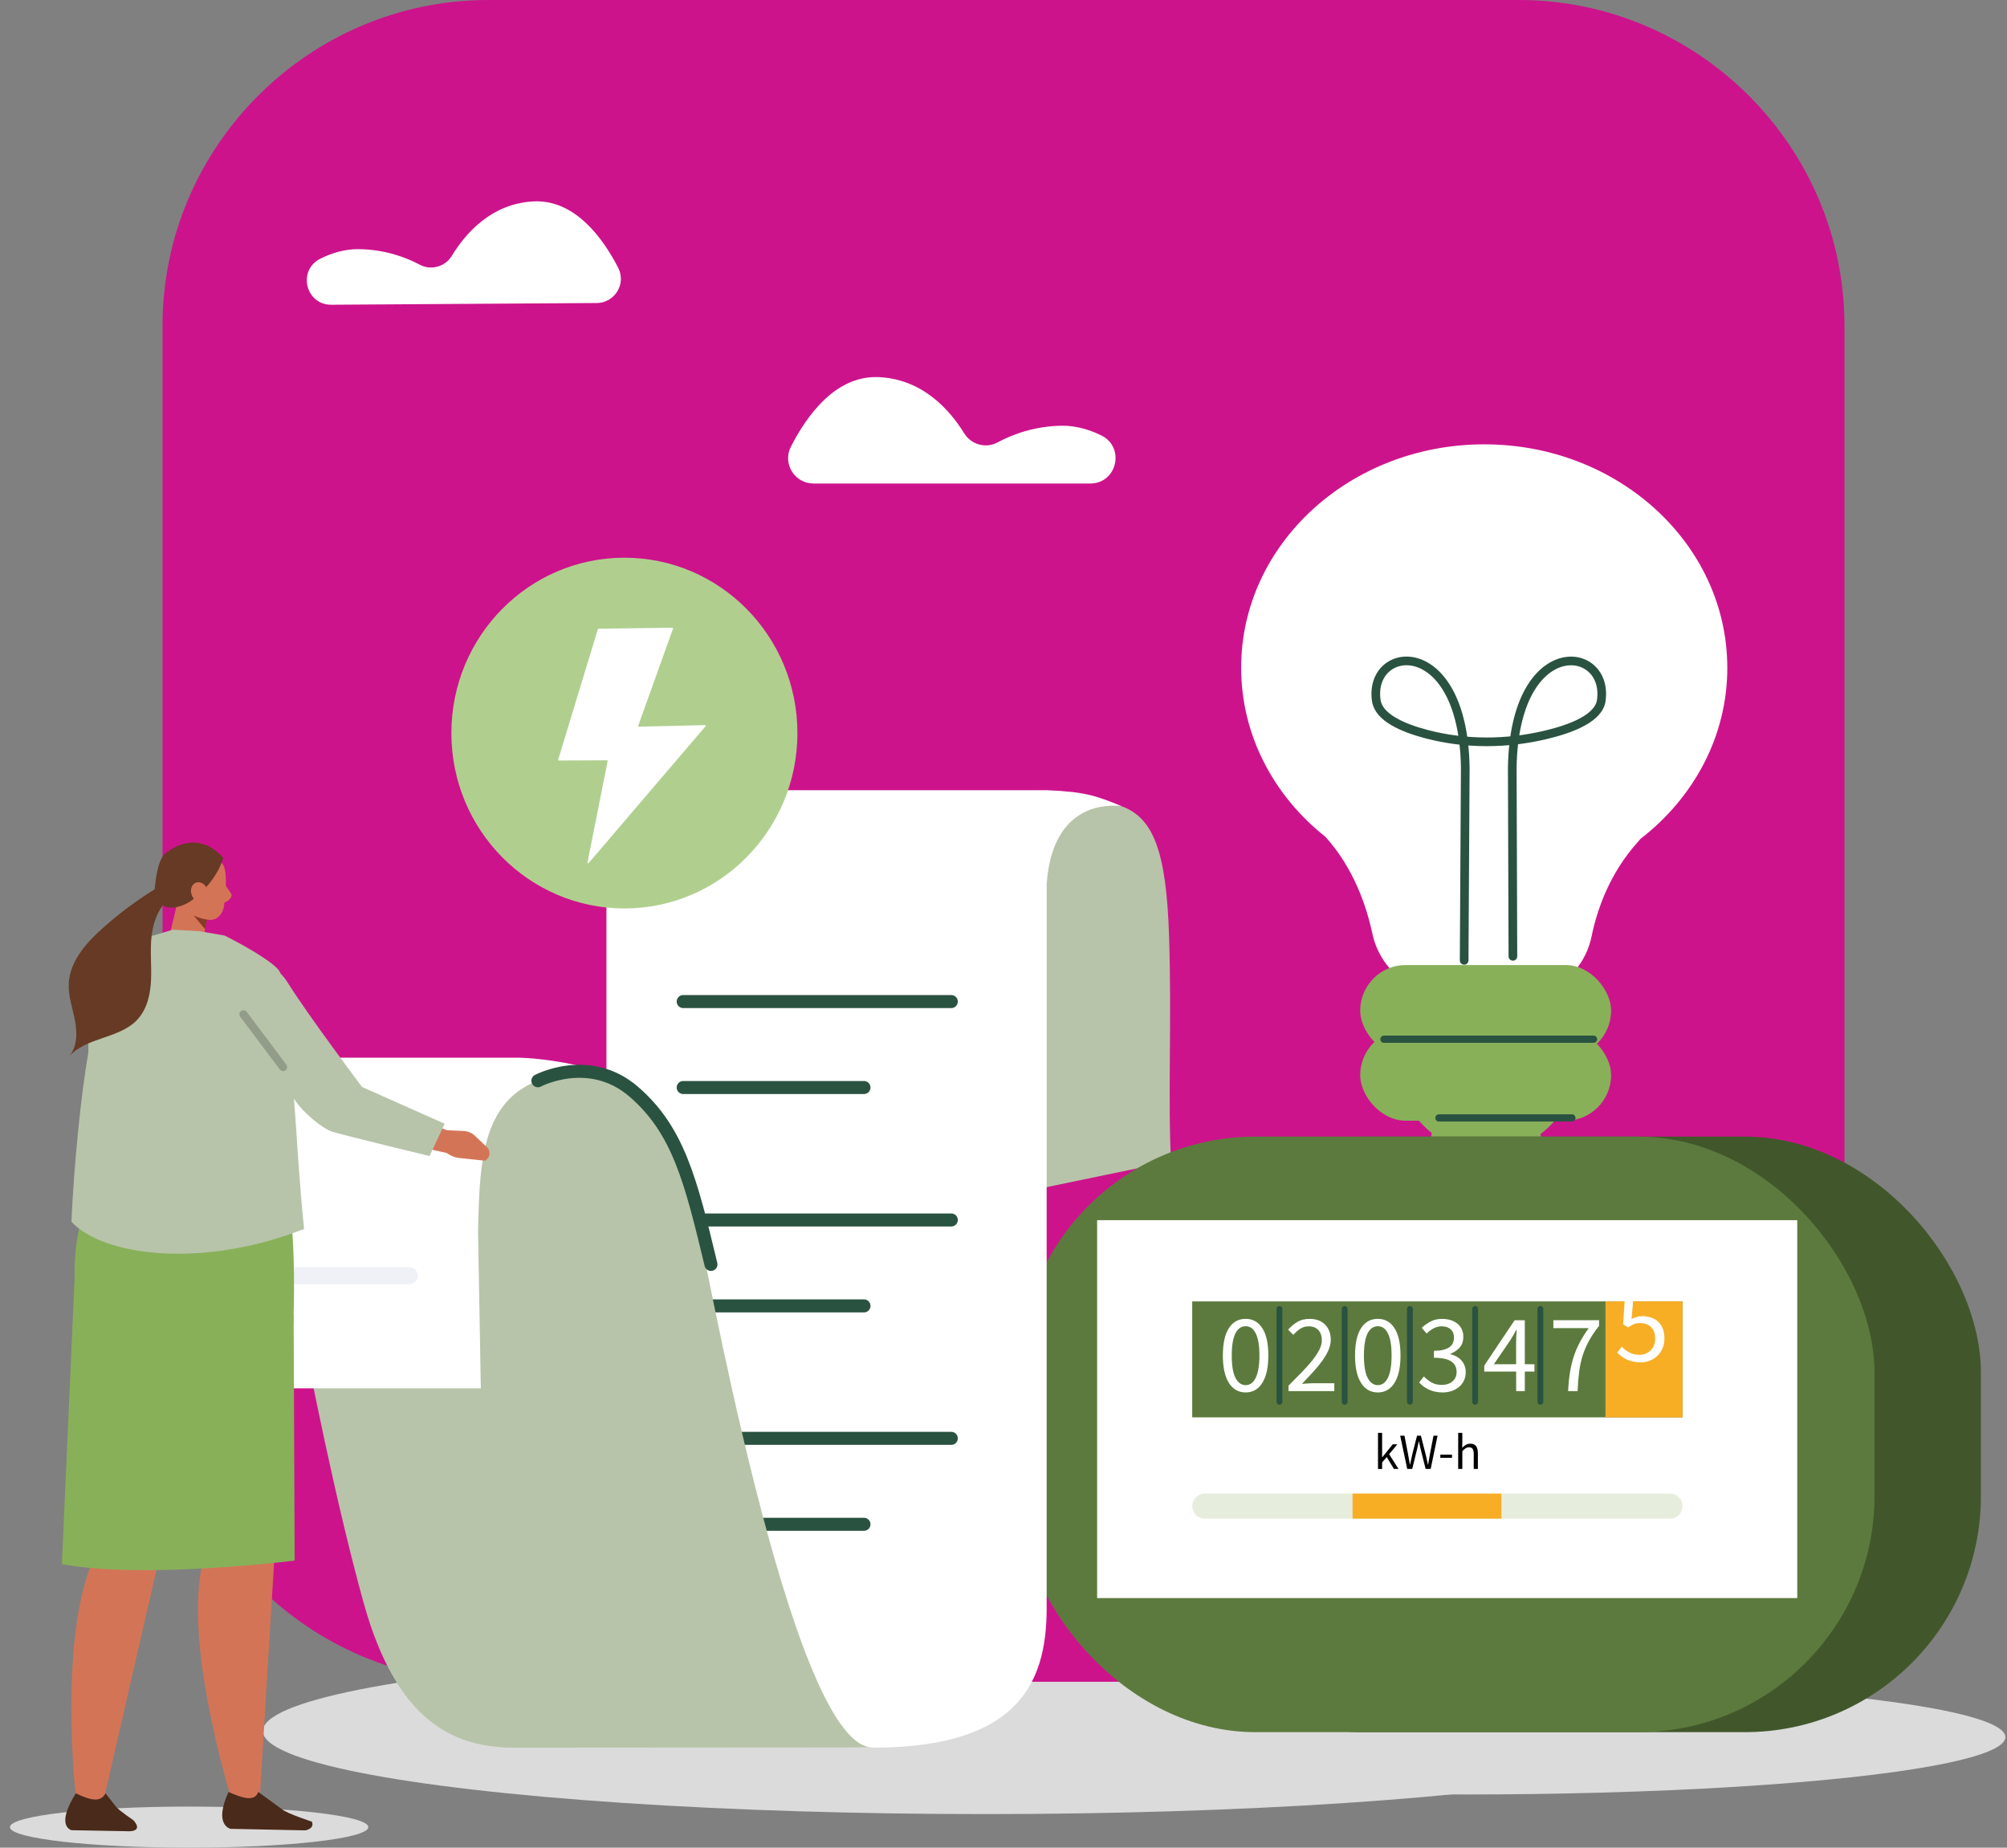 <?xml version="1.0" encoding="UTF-8"?><svg id="Layer_2" xmlns="http://www.w3.org/2000/svg" viewBox="0 0 630 580"><rect x="0" y="0" width="630" height="580" fill="#808080" stroke="none"/><defs><style>.cls-1,.cls-2,.cls-3,.cls-4,.cls-5,.cls-6{fill:none;}.cls-7{fill:#f7ae25;}.cls-8{fill:#e6eddd;}.cls-9,.cls-10{fill:#fff;}.cls-11{fill:#eff1f7;}.cls-12,.cls-13{fill:#b7c4a9;}.cls-14{fill:#b0cf8e;}.cls-15{fill:#cd138c;}.cls-16{fill:#dbdbdb;}.cls-17,.cls-18{fill:#d47457;}.cls-19{fill:#41572b;}.cls-20,.cls-21{fill:#88b059;}.cls-22{fill:#5c7a3d;}.cls-23{fill:#516935;}.cls-2{stroke:#939c89;stroke-width:2.55px;}.cls-2,.cls-3,.cls-4,.cls-5,.cls-6{stroke-linecap:round;stroke-linejoin:round;}.cls-3{stroke-width:1.83px;}.cls-3,.cls-4,.cls-5,.cls-6{stroke:#2a5241;}.cls-4{stroke-width:4.09px;}.cls-5{stroke-width:2.72px;}.cls-24{fill:#4a2a1a;}.cls-24,.cls-25,.cls-21,.cls-18,.cls-26,.cls-13,.cls-10{fill-rule:evenodd;}.cls-25{fill:#873b24;}.cls-26{fill:#663a24;}.cls-6{stroke-width:2.27px;}</style></defs><g id="image"><rect class="cls-1" width="630" height="580"/><ellipse class="cls-16" cx="309.12" cy="543.39" rx="226.61" ry="26.07"/><ellipse class="cls-16" cx="460.24" cy="545.29" rx="169.26" ry="18.01"/><path class="cls-15" d="m476.75,527.93c56.23,0,102.23-45.97,102.23-102.2V102.2c0-56.21-46-102.2-102.23-102.2H153.25C97.02,0,51.02,46,51.02,102.2v323.52c0,56.24,46,102.2,102.23,102.2h323.5Z"/><path class="cls-10" d="m187.3,95.13c5.68-.04,9.35-6.05,6.74-11.1-4.87-9.43-13.62-21.39-26.47-20.81-13.34.61-21.53,10.16-25.74,17.08-2.09,3.44-6.49,4.68-10.04,2.8-4.48-2.37-11.12-4.84-19.35-4.89-4.19-.03-8.2,1.18-11.84,2.97-7.28,3.59-4.72,14.53,3.39,14.48l83.31-.54Z"/><path class="cls-10" d="m255.35,151.77c-5.92,0-9.79-6.25-7.1-11.52,5.02-9.86,14.07-22.4,27.47-21.87,13.92.54,22.51,10.45,26.94,17.64,2.2,3.57,6.8,4.84,10.49,2.85,4.66-2.5,11.56-5.12,20.15-5.23,4.37-.05,8.56,1.18,12.36,3.02,7.61,3.69,5.01,15.12-3.44,15.12h-86.87Z"/><path class="cls-20" d="m471.85,370.21h-10.76c-6.57,0-11.94-5.37-11.94-11.94h0c0-6.57,5.37-11.94,11.94-11.94h10.76c6.57,0,11.94,5.37,11.94,11.94h0c0,6.57-5.37,11.94-11.94,11.94Z"/><path class="cls-9" d="m542.2,209.6c0-38.73-34.16-70.12-76.3-70.12-42.14,0-76.3,31.39-76.3,70.12,0,21.2,10.24,40.21,26.43,53.07,8.86,9.74,12.9,21.72,14.75,30.38,1.79,8.39,7.82,15.19,15.94,17.98,13.14,4.52,25.83,5.07,37.93.52,7.68-2.89,13.3-9.57,14.95-17.61,1.66-8.1,5.54-19.77,14.66-29.79.26-.29.5-.57.71-.84,16.65-12.86,27.24-32.14,27.24-53.7Z"/><path class="cls-20" d="m447.39,314.53h38.65c4.82,0,8.74,3.92,8.74,8.74v10.28c0,15.49-12.58,28.06-28.06,28.06h0c-15.49,0-28.06-12.58-28.06-28.06v-10.28c0-4.82,3.92-8.74,8.74-8.74Z"/><rect class="cls-20" x="426.97" y="302.93" width="78.76" height="28.62" rx="14.31" ry="14.31"/><polygon class="cls-23" points="494.78 331.15 494.78 343.43 460.52 331.55 494.78 331.15"/><rect class="cls-20" x="426.97" y="323.18" width="78.76" height="28.62" rx="14.31" ry="14.31"/><line class="cls-6" x1="434.42" y1="326.22" x2="500.22" y2="326.22"/><line class="cls-6" x1="451.68" y1="350.93" x2="493.42" y2="350.93"/><path class="cls-12" d="m367.58,364.56l-61.81,12.81,9-124.31c11.42-2.17,23.81-2.22,37.25,0,9.96,3.65,14.05,13.96,14.94,40.42.9,26.71-.41,51.7.63,71.07Z"/><path class="cls-5" d="m459.6,301.46l.35-60.56c-.73-42.17-30.52-38.68-27.93-20.97.76,5.22,8.07,8.5,15.75,10.52,12.26,3.22,25.16,3.15,37.48.22,8.39-2,16.59-5.32,17.38-10.73,2.59-17.71-27.2-21.19-27.93,20.97l.2,59.29"/><rect class="cls-19" x="353.37" y="356.79" width="268.44" height="186.95" rx="74.12" ry="74.12"/><rect class="cls-22" x="319.97" y="356.79" width="268.44" height="186.95" rx="74.12" ry="74.12"/><rect class="cls-9" x="344.39" y="383.02" width="219.77" height="118.63"/><rect class="cls-22" x="374.24" y="408.52" width="153.91" height="36.4"/><rect class="cls-7" x="503.95" y="408.52" width="24.2" height="36.4"/><path class="cls-9" d="m391.01,437.1c-2.26,0-4.01-1-5.27-3-1.26-2-1.88-4.87-1.88-8.62s.63-6.59,1.88-8.55c1.25-1.95,3.01-2.93,5.27-2.93s3.98.98,5.23,2.93c1.26,1.95,1.89,4.8,1.89,8.55s-.63,6.62-1.89,8.62c-1.25,2-3,3-5.23,3Zm0-2.3c.65,0,1.24-.18,1.76-.54.52-.36.98-.92,1.36-1.67.38-.76.68-1.72.89-2.9.21-1.17.31-2.58.31-4.2s-.1-3.02-.31-4.19c-.21-1.16-.51-2.11-.89-2.84-.38-.73-.84-1.27-1.36-1.62-.52-.35-1.11-.52-1.76-.52s-1.24.17-1.78.52c-.53.35-.99.89-1.38,1.62-.38.73-.68,1.68-.89,2.84-.21,1.16-.31,2.56-.31,4.19,0,3.26.4,5.62,1.2,7.1.8,1.48,1.86,2.22,3.16,2.22Z"/><path class="cls-9" d="m404.47,434.98c1.67-1.67,3.16-3.19,4.46-4.54,1.3-1.35,2.4-2.6,3.28-3.75.88-1.15,1.56-2.21,2.02-3.17.47-.97.7-1.9.7-2.81,0-1.28-.35-2.33-1.05-3.14-.7-.81-1.76-1.22-3.17-1.22-.93,0-1.79.26-2.58.78-.79.52-1.51,1.16-2.16,1.9l-1.64-1.64c.93-1.02,1.92-1.84,2.97-2.46,1.05-.62,2.3-.92,3.77-.92,2.07,0,3.7.6,4.88,1.8,1.19,1.2,1.78,2.79,1.78,4.76,0,1.05-.23,2.1-.68,3.16-.45,1.06-1.08,2.15-1.88,3.28-.8,1.13-1.76,2.3-2.86,3.52-1.11,1.22-2.32,2.52-3.65,3.89.6-.05,1.23-.09,1.88-.14.65-.05,1.27-.07,1.85-.07h6.45v2.48h-14.37v-1.71Z"/><path class="cls-9" d="m432.5,437.1c-2.26,0-4.01-1-5.27-3-1.26-2-1.88-4.87-1.88-8.62s.63-6.59,1.88-8.55c1.25-1.95,3.01-2.93,5.27-2.93s3.98.98,5.23,2.93c1.26,1.95,1.89,4.8,1.89,8.55s-.63,6.62-1.89,8.62c-1.25,2-3,3-5.23,3Zm0-2.3c.65,0,1.24-.18,1.76-.54.52-.36.98-.92,1.36-1.67.38-.76.68-1.72.89-2.9.21-1.17.31-2.58.31-4.2s-.1-3.02-.31-4.19c-.21-1.16-.51-2.11-.89-2.84-.38-.73-.84-1.27-1.36-1.62-.52-.35-1.11-.52-1.76-.52s-1.24.17-1.78.52c-.53.35-.99.89-1.38,1.62-.38.73-.68,1.68-.89,2.84-.21,1.16-.31,2.56-.31,4.19,0,3.26.4,5.62,1.2,7.1.8,1.48,1.86,2.22,3.16,2.22Z"/><path class="cls-9" d="m452.8,437.1c-.88,0-1.69-.09-2.42-.26-.73-.17-1.4-.41-2.01-.7-.6-.29-1.14-.62-1.62-.99-.48-.37-.9-.77-1.27-1.19l1.47-1.88c.67.7,1.46,1.31,2.35,1.85.9.54,2.01.8,3.33.8s2.45-.37,3.31-1.1,1.29-1.73,1.29-2.98c0-.65-.12-1.25-.37-1.8-.24-.55-.65-1.02-1.2-1.41-.56-.4-1.29-.7-2.2-.91-.91-.21-2.02-.31-3.35-.31v-2.2c1.18,0,2.18-.1,2.98-.31.8-.21,1.45-.5,1.95-.87.5-.37.86-.81,1.06-1.33.21-.51.31-1.06.31-1.64,0-1.09-.34-1.95-1.03-2.58-.69-.63-1.62-.94-2.81-.94-.93,0-1.79.21-2.56.63-.78.42-1.51.97-2.18,1.64l-1.54-1.81c.86-.81,1.81-1.48,2.84-2.01s2.21-.79,3.54-.79c.98,0,1.87.13,2.69.38.82.26,1.52.62,2.11,1.1.59.48,1.05,1.06,1.38,1.76.33.7.49,1.5.49,2.41,0,1.35-.37,2.45-1.12,3.31-.75.86-1.72,1.52-2.93,1.99v.14c.67.16,1.3.4,1.88.71.58.31,1.09.71,1.53,1.19.44.48.79,1.03,1.03,1.66.24.63.37,1.33.37,2.09,0,.98-.19,1.86-.58,2.65-.38.79-.91,1.46-1.57,2.01-.66.55-1.44.97-2.32,1.26-.88.29-1.84.44-2.86.44Z"/><path class="cls-9" d="m481.67,430.55h-3.03v6.14h-2.72v-6.14h-10.01v-1.88l9.52-14.23h3.21v13.81h3.03v2.3Zm-5.76-2.3v-6.45c0-.6.02-1.32.05-2.15.03-.83.07-1.54.12-2.15h-.14c-.28.54-.57,1.06-.87,1.57-.3.51-.62,1.04-.94,1.57l-5.2,7.6h6.98Z"/><path class="cls-9" d="m492.79,430.93c.28-1.74.67-3.4,1.17-4.97.5-1.57,1.14-3.09,1.92-4.55.78-1.47,1.72-2.97,2.81-4.5h-11.09v-2.48h14.34v1.78c-1.33,1.67-2.4,3.28-3.23,4.81-.83,1.54-1.48,3.1-1.97,4.69-.49,1.59-.84,3.28-1.06,5.06-.22,1.78-.38,3.75-.47,5.91h-2.97c.09-2.09.28-4.01.56-5.76Z"/><path class="cls-9" d="m514.96,427.65c-.88,0-1.69-.09-2.42-.26-.73-.17-1.4-.4-1.99-.68-.59-.28-1.13-.6-1.61-.96-.48-.36-.9-.74-1.27-1.13l1.4-1.88c.65.67,1.42,1.27,2.32,1.78.9.51,1.99.77,3.3.77.68,0,1.31-.12,1.9-.37.59-.24,1.11-.59,1.55-1.03.44-.44.79-.98,1.05-1.6.26-.63.38-1.33.38-2.09,0-1.53-.43-2.73-1.29-3.59s-2.01-1.29-3.45-1.29c-.77,0-1.42.12-1.97.35-.55.23-1.16.57-1.83,1.01l-1.54-.98.73-10.71h11.13v2.48h-8.62l-.59,6.59c.53-.28,1.07-.5,1.6-.66.54-.16,1.14-.24,1.81-.24.95,0,1.85.14,2.69.42.84.28,1.57.7,2.2,1.27.63.57,1.12,1.29,1.48,2.16.36.87.54,1.91.54,3.12s-.21,2.28-.63,3.21c-.42.93-.98,1.71-1.67,2.35s-1.49,1.13-2.39,1.47c-.9.34-1.83.51-2.81.51Z"/><line class="cls-3" x1="401.62" y1="410.88" x2="401.62" y2="440.03"/><line class="cls-3" x1="422.1" y1="410.88" x2="422.1" y2="440.03"/><line class="cls-3" x1="442.57" y1="410.88" x2="442.57" y2="440.03"/><line class="cls-3" x1="463.04" y1="410.88" x2="463.04" y2="440.03"/><line class="cls-3" x1="483.52" y1="410.88" x2="483.52" y2="440.03"/><path class="cls-8" d="m524.22,476.71h-146.04c-2.16,0-3.93-1.77-3.93-3.93h0c0-2.16,1.77-3.93,3.93-3.93h146.04c2.16,0,3.93,1.77,3.93,3.93h0c0,2.16-1.77,3.93-3.93,3.93Z"/><rect class="cls-7" x="424.57" y="468.85" width="46.73" height="7.86"/><path d="m432.56,449.78h1.29v7.67h.05l3.29-4.07h1.45l-2.59,3.1,2.94,4.63h-1.43l-2.26-3.72-1.45,1.69v2.04h-1.29v-11.32Z"/><path d="m439.49,450.67h1.37l1.1,5.68c.1.57.2,1.13.3,1.69.11.55.21,1.11.3,1.69h.06c.12-.57.24-1.14.37-1.69.13-.56.25-1.12.37-1.68l1.45-5.68h1.21l1.45,5.68c.13.55.25,1.11.38,1.67.13.56.25,1.13.38,1.7h.06c.1-.57.19-1.14.29-1.69.1-.56.2-1.12.3-1.68l1.1-5.68h1.27l-2.16,10.43h-1.59l-1.57-6.28c-.1-.4-.18-.8-.26-1.19-.08-.39-.16-.78-.25-1.18h-.06c-.08.4-.17.8-.26,1.18-.09.39-.18.78-.26,1.19l-1.54,6.28h-1.57l-2.21-10.43Z"/><path d="m452.12,456.62h3.66v1h-3.66v-1Z"/><path d="m457.72,449.78h1.3v3.09l-.05,1.59c.37-.35.76-.65,1.16-.9.4-.25.87-.37,1.42-.37.82,0,1.41.25,1.79.76.38.51.57,1.26.57,2.26v4.9h-1.3v-4.72c0-.73-.12-1.26-.35-1.58-.23-.32-.6-.49-1.11-.49-.4,0-.76.1-1.07.3-.31.2-.66.5-1.05.89v5.6h-1.3v-11.32Z"/><path class="cls-9" d="m263.25,548.27h-72.89s0-264.73,0-264.73c0-12.73,5.27-35.49,42.81-35.49h95.38c12.16.49,15.58,1.77,23.5,5-10.85-1.1-22.24,4.55-23.5,24.69v65.09s0,161.82,0,161.82c0,24.09-8.91,47.02-65.3,43.62Z"/><line class="cls-4" x1="214.46" y1="314.4" x2="298.61" y2="314.4"/><line class="cls-4" x1="214.46" y1="341.38" x2="271.2" y2="341.38"/><line class="cls-4" x1="214.46" y1="382.96" x2="298.61" y2="382.96"/><line class="cls-4" x1="214.46" y1="409.93" x2="271.2" y2="409.93"/><line class="cls-4" x1="214.46" y1="451.51" x2="298.61" y2="451.51"/><line class="cls-4" x1="214.46" y1="478.49" x2="271.2" y2="478.49"/><path class="cls-12" d="m273.51,548.53l-113.29.08c-18.45-.45-35.88-8.67-46.12-45.64-16.5-59.57-32.47-158.87-32.47-158.87l89.22-9.13c25.69.05,37.15,11.62,47.15,44.95,2.44,8.12,29.83,166.95,55.5,168.61Z"/><path class="cls-9" d="m150.93,435.81h-85.68s4.91-73.96,4.91-73.96c1.03-15.58,13.17-28.31,28.72-29.67,1.19-.1,2.38-.16,3.55-.16h60.74c12.84.41,26.67,4.52,26.67,4.52-38.34-1.58-39.16,22.17-39.78,50.02l.87,49.25Z"/><path class="cls-11" d="m128.47,403.12h-51.88c-1.47,0-2.68-1.21-2.68-2.68h0c0-1.47,1.21-2.68,2.68-2.68h51.88c1.47,0,2.68,1.21,2.68,2.68h0c0,1.47-1.21,2.68-2.68,2.68Z"/><path class="cls-18" d="m65.45,283.38s-.96,7.23-1.76,13.21c-.21,1.59-1.26,2.95-2.74,3.54-1.48.59-3.16.34-4.4-.68-.41-.33-.8-.65-1.17-.96-1.7-1.39-2.45-3.64-1.94-5.78,1.32-5.49,3.72-15.5,3.72-15.5l8.29,6.17h0Z"/><polygon class="cls-25" points="65.26 287.36 64.35 291.65 60.76 287.36 65.26 287.36"/><path class="cls-18" d="m55.64,273.74c-.07-2.13,1.59-3.93,3.7-4.01,2.26-.08,5.1-.19,7.35-.27,2.11-.08,3.56,1.63,3.95,3.72.47,2.48.26,7.66-.35,11.4-.34,2.11-1.92,4.1-4.03,4.18-2.26.08-9.08-1.84-9.87-5.89-.6-3.08-.65-5.99-.75-9.13h0Z"/><path class="cls-26" d="m48.4,282.14s.15-11.84,3.72-14.46c6.2-4.54,12.41-4.45,17.97,1.58,0,0-1.68,7.13-9.73,13.25-2.22,1.68-5.91,3.06-8.51,2.07l-3.44-2.43Z"/><path class="cls-18" d="m69.56,275.93c.01.11,1.13,1.96,2.95,4.49.9,1.25-1.75,3.46-3.07,2.78-1.32-.68-2.53-5.39-2.53-5.39l2.65-1.88Z"/><path class="cls-18" d="m60.21,281.03c.65,1.63,2.25,2.5,3.59,1.96,1.33-.55,1.89-2.31,1.24-3.93-.65-1.63-2.25-2.5-3.59-1.96-1.33.55-1.89,2.31-1.24,3.93Z"/><ellipse class="cls-16" cx="59.37" cy="573.55" rx="56.25" ry="6.45"/><path class="cls-18" d="m72.91,565.67s-18.17-57.66-7.35-80.77l-13.31-77.35,38.97-2.47-9.78,161.05-8.53-.46Z"/><path class="cls-24" d="m81.06,562.5l7.41,5.4c1.46,1.33,9.4,3.92,9.4,3.92h0c.79,1.66-.76,2.53-2.07,2.75l-23.45-.49s-5.42-1.12-.61-11.56c4.27,1.88,8.21,3.23,9.32-.01Z"/><path class="cls-21" d="m34.47,365.49l51.16.34c8.49,2.46,6.45,49.66,6.45,49.66l-31.3,4.64c-15.98.86-35,4.58-36.85-11.54-3.38-29.57,10.54-43.09,10.54-43.09Z"/><path class="cls-18" d="m23.93,565.25s-6.87-58.35,8.49-81.75l10.7-63.72,22.38,1.54-33.12,144.4-8.44-.46Z"/><path class="cls-24" d="m33.12,562.93l3.36,4.3c1.23,1.34,5.38,4.15,5.38,4.15,0,0,3.93,3.92-2.65,3.44l-16.75-.3s-5.22-1.13,1.35-11.58c3.95,1.89,7.66,3.24,9.32-.01Z"/><path class="cls-13" d="m70.48,293.67l-7.92-1.36-8.27-.47-17.53,5.19c-7.02,2.67-10.87,10.15-8.99,17.44l-.04,15.93c-2.32,13.17-4.51,35.36-5.32,53.11,10.04,10.83,41.06,14.8,73.04,2.28-3.15-30.99-2.3-48.05-7.37-69.04-.72-3,2.17-9.53-1.07-12.77-4.22-4.23-16.52-10.31-16.52-10.31Z"/><path class="cls-21" d="m92.17,412.68l.32,77.2s-47.29,5.96-73.06,1.11l3.99-89.71,68.75,11.4Z"/><path class="cls-26" d="m49.74,278.43c-6.3,3.79-12.23,8.19-17.7,13.1-5.13,4.61-10.13,10.32-10.45,17.2-.19,3.98,1.24,7.84,1.97,11.75.74,3.92.64,8.39-2.04,11.34,5.34-6.3,15.86-5.67,21.53-11.68,3.14-3.33,4.19-8.12,4.37-12.69s-.36-9.16.17-13.71,2.35-9.23,6-12.18c-1.15-.9-2.3-1.8-3.46-2.67,0,.08,0,.16-.4-.47Z"/><path class="cls-18" d="m100.83,339.82c-1.88,5.98-.01,11.98,6.62,14.94l34.67,7.58-1.23-7.29-24.81-9.81-15.26-5.42Z"/><path class="cls-17" d="m139.13,354.73l6.47.3c1.29.06,2.52.59,3.45,1.48l3.8,3.6c1.32,1.26.98,3.45-.66,4.24h0l-8.09-.85c-1.79-.19-3.55-1.1-4.93-2.54l-2.31-2.41,2.27-3.82Z"/><path class="cls-13" d="m139.58,352.76l-4.75,10.13s-28.19-6.79-30.88-7.75c-2.69-.96-9.27-6.02-12.14-10.97-3.91-6.76-20.62-29.77-20.62-29.77,0,0,10.8-19.32,19.06-6.04,6.44,10.35,23.39,32.85,23.39,32.85l25.94,11.54Z"/><line class="cls-2" x1="88.86" y1="334.96" x2="76.43" y2="318.4"/><path class="cls-4" d="m168.84,339.26s16.18-8.59,30.11,3.45c13.93,12.04,17.87,27.72,24.22,54.2"/><ellipse class="cls-14" cx="196" cy="230.12" rx="54.31" ry="55.05"/><path class="cls-9" d="m187.88,197.36l23.17-.32c.15,0,.26.15.21.3l-10.92,30.47c-.05.15.06.3.21.3l20.74-.49c.19,0,.3.22.17.37l-36.66,42.91c-.15.17-.43.03-.38-.19l6.31-31.78c.03-.14-.08-.27-.22-.27l-15.08.07c-.15,0-.26-.15-.21-.29l12.45-40.93c.03-.09.11-.16.21-.16Z"/></g></svg>